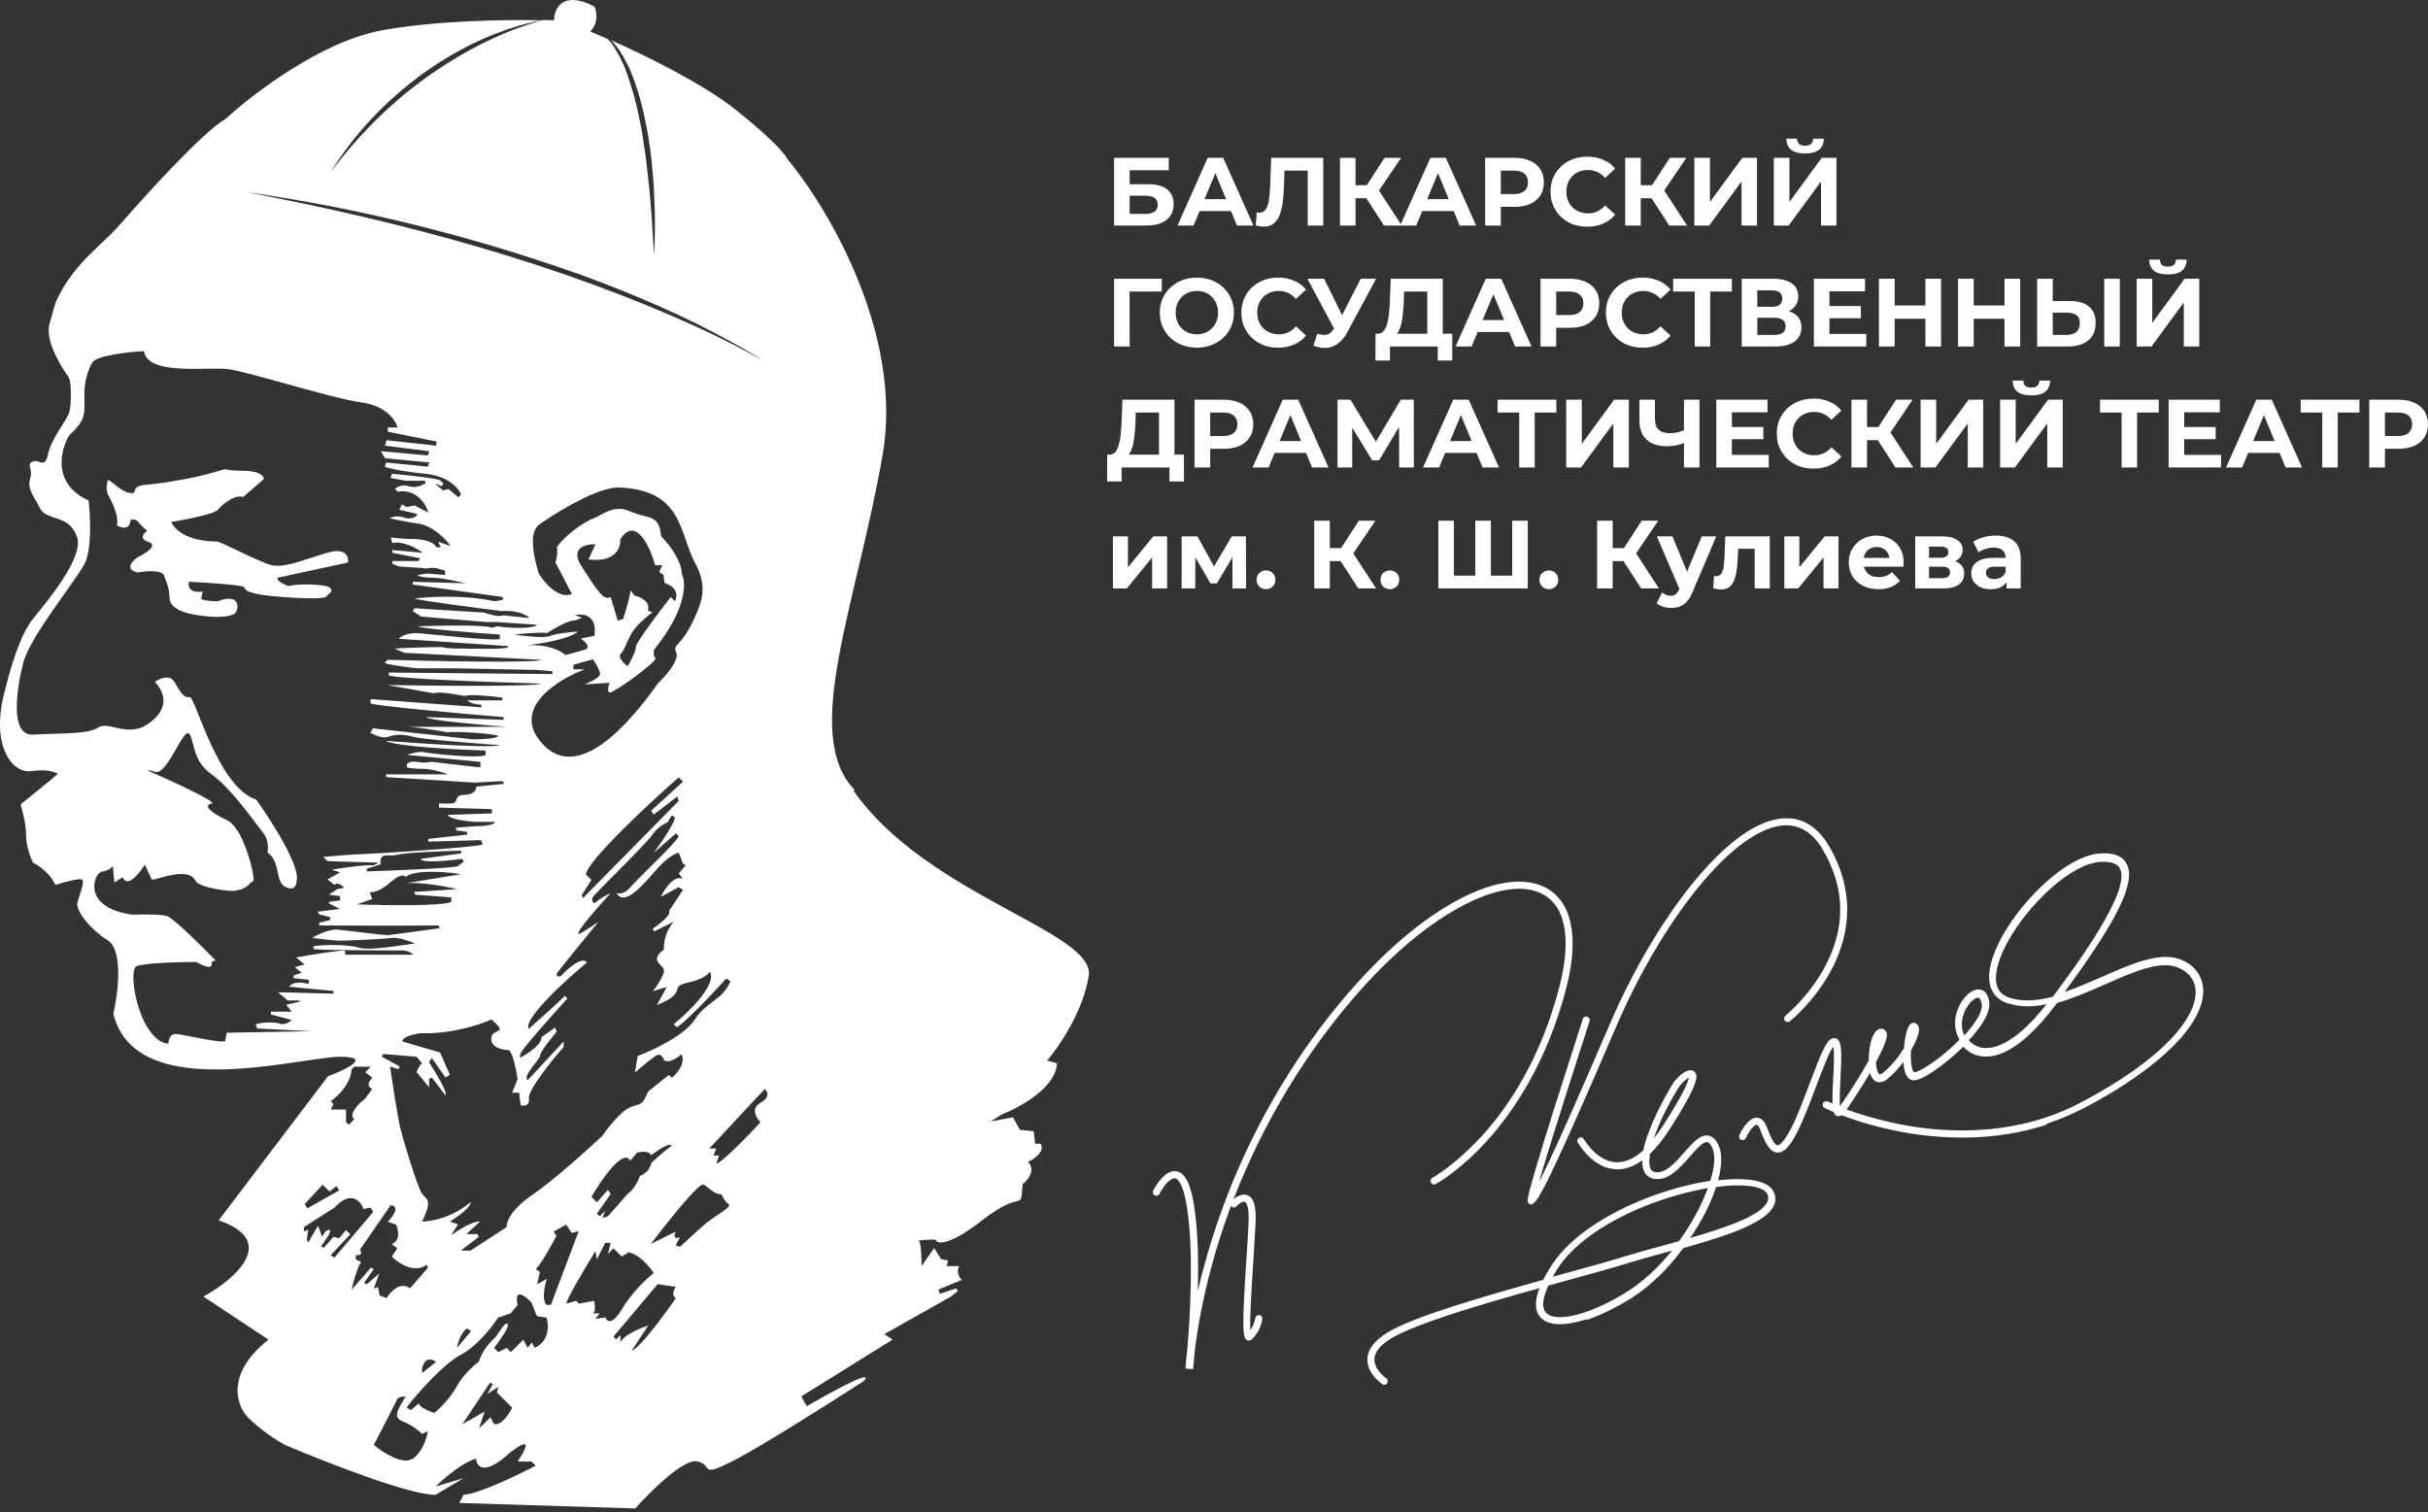 <?xml version="1.0" encoding="UTF-8"?> <svg xmlns="http://www.w3.org/2000/svg" width="427" height="266" viewBox="0 0 427 266" fill="none"><rect x="0" y="0" width="427" height="266" fill="#333333" stroke="none"/><path d="M352.886 103.493V101.706L352.716 101.314V98.115C352.716 97.547 352.54 97.105 352.188 96.787C351.848 96.469 351.32 96.311 350.605 96.311C350.117 96.311 349.635 96.39 349.159 96.549C348.693 96.696 348.296 96.9 347.967 97.162L347.014 95.306C347.513 94.955 348.115 94.682 348.818 94.489C349.522 94.296 350.237 94.2 350.963 94.2C352.358 94.2 353.442 94.529 354.214 95.187C354.985 95.845 355.371 96.872 355.371 98.268V103.493H352.886ZM350.095 103.629C349.38 103.629 348.767 103.51 348.257 103.272C347.746 103.022 347.355 102.687 347.082 102.267C346.81 101.848 346.674 101.377 346.674 100.855C346.674 100.31 346.804 99.834 347.065 99.425C347.338 99.017 347.763 98.699 348.342 98.472C348.92 98.234 349.675 98.115 350.605 98.115H353.039V99.663H350.895C350.271 99.663 349.839 99.766 349.601 99.97C349.374 100.174 349.261 100.429 349.261 100.736C349.261 101.076 349.391 101.348 349.652 101.553C349.925 101.745 350.293 101.842 350.759 101.842C351.201 101.842 351.598 101.74 351.95 101.536C352.302 101.32 352.557 101.008 352.716 100.599L353.124 101.825C352.931 102.415 352.58 102.863 352.069 103.169C351.558 103.476 350.9 103.629 350.095 103.629Z" fill="white"></path><path d="M336.818 103.493V94.336H341.499C342.645 94.336 343.541 94.546 344.188 94.966C344.834 95.374 345.158 95.953 345.158 96.702C345.158 97.451 344.851 98.041 344.239 98.472C343.637 98.892 342.837 99.102 341.839 99.102L342.111 98.489C343.223 98.489 344.052 98.693 344.596 99.102C345.152 99.51 345.43 100.106 345.43 100.889C345.43 101.694 345.124 102.33 344.511 102.795C343.898 103.26 342.962 103.493 341.703 103.493H336.818ZM339.252 101.689H341.482C341.969 101.689 342.333 101.609 342.571 101.45C342.82 101.28 342.945 101.025 342.945 100.685C342.945 100.333 342.832 100.078 342.605 99.919C342.378 99.749 342.021 99.663 341.533 99.663H339.252V101.689ZM339.252 98.098H341.26C341.726 98.098 342.072 98.013 342.299 97.842C342.537 97.672 342.656 97.428 342.656 97.11C342.656 96.781 342.537 96.537 342.299 96.379C342.072 96.22 341.726 96.14 341.26 96.14H339.252V98.098Z" fill="white"></path><path d="M330.358 103.629C329.314 103.629 328.395 103.425 327.601 103.016C326.818 102.608 326.211 102.052 325.78 101.348C325.348 100.633 325.133 99.822 325.133 98.915C325.133 97.995 325.343 97.184 325.762 96.481C326.194 95.766 326.778 95.21 327.516 94.813C328.253 94.404 329.087 94.2 330.017 94.2C330.914 94.2 331.719 94.393 332.434 94.779C333.16 95.153 333.733 95.698 334.153 96.413C334.573 97.116 334.783 97.961 334.783 98.948C334.783 99.051 334.777 99.17 334.766 99.306C334.755 99.431 334.743 99.55 334.732 99.663H327.294V98.115H333.336L332.315 98.574C332.315 98.098 332.219 97.683 332.026 97.332C331.833 96.98 331.566 96.708 331.226 96.515C330.885 96.311 330.488 96.208 330.034 96.208C329.581 96.208 329.178 96.311 328.826 96.515C328.486 96.708 328.219 96.986 328.026 97.349C327.833 97.7 327.737 98.12 327.737 98.608V99.017C327.737 99.516 327.845 99.958 328.06 100.344C328.287 100.719 328.599 101.008 328.996 101.212C329.405 101.405 329.881 101.501 330.426 101.501C330.914 101.501 331.339 101.428 331.702 101.28C332.077 101.133 332.417 100.911 332.724 100.616L334.136 102.148C333.716 102.625 333.189 102.994 332.553 103.255C331.918 103.504 331.186 103.629 330.358 103.629Z" fill="white"></path><path d="M313.798 103.493V94.336H316.436V99.782L320.895 94.336H323.329V103.493H320.691V98.046L316.249 103.493H313.798Z" fill="white"></path><path d="M301.306 103.476L301.442 101.297C301.51 101.309 301.578 101.32 301.646 101.331C301.714 101.331 301.776 101.331 301.833 101.331C302.151 101.331 302.4 101.241 302.582 101.059C302.764 100.877 302.9 100.633 302.99 100.327C303.081 100.009 303.144 99.652 303.178 99.255C303.223 98.858 303.257 98.444 303.28 98.013L303.416 94.336H311.245V103.493H308.59V95.868L309.186 96.515H305.169L305.731 95.834L305.612 98.132C305.577 98.948 305.509 99.697 305.407 100.378C305.317 101.059 305.163 101.649 304.948 102.148C304.732 102.636 304.443 103.016 304.08 103.289C303.717 103.55 303.251 103.68 302.684 103.68C302.48 103.68 302.264 103.663 302.037 103.629C301.81 103.595 301.567 103.544 301.306 103.476Z" fill="white"></path><path d="M293.899 106.931C293.423 106.931 292.952 106.857 292.487 106.71C292.021 106.562 291.641 106.358 291.346 106.097L292.316 104.208C292.521 104.389 292.753 104.531 293.014 104.633C293.286 104.735 293.553 104.786 293.814 104.786C294.188 104.786 294.483 104.696 294.699 104.514C294.926 104.344 295.13 104.054 295.312 103.646L295.788 102.523L295.993 102.233L299.277 94.336H301.83L297.695 104.054C297.4 104.792 297.059 105.371 296.673 105.79C296.299 106.21 295.879 106.505 295.414 106.675C294.96 106.846 294.455 106.931 293.899 106.931ZM295.465 103.85L291.38 94.336H294.12L297.286 101.995L295.465 103.85Z" fill="white"></path><path d="M288.621 103.493L284.91 97.757L287.14 96.413L291.752 103.493H288.621ZM280.877 103.493V91.579H283.617V103.493H280.877ZM282.817 98.693V96.396H286.97V98.693H282.817ZM287.395 97.842L284.859 97.536L288.723 91.579H291.633L287.395 97.842Z" fill="white"></path><path d="M272.385 103.629C271.931 103.629 271.54 103.476 271.211 103.169C270.893 102.852 270.734 102.449 270.734 101.961C270.734 101.473 270.893 101.082 271.211 100.787C271.54 100.48 271.931 100.327 272.385 100.327C272.85 100.327 273.242 100.48 273.559 100.787C273.877 101.082 274.036 101.473 274.036 101.961C274.036 102.449 273.877 102.852 273.559 103.169C273.242 103.476 272.85 103.629 272.385 103.629Z" fill="white"></path><path d="M260.069 101.246L259.456 101.876V91.579H262.196V101.876L261.549 101.246H266.587L265.94 101.876V91.579H268.681V103.493H252.954V91.579H255.695V101.876L255.065 101.246H260.069Z" fill="white"></path><path d="M244.429 103.629C243.975 103.629 243.584 103.476 243.255 103.169C242.937 102.852 242.778 102.449 242.778 101.961C242.778 101.473 242.937 101.082 243.255 100.787C243.584 100.48 243.975 100.327 244.429 100.327C244.894 100.327 245.286 100.48 245.603 100.787C245.921 101.082 246.08 101.473 246.08 101.961C246.08 102.449 245.921 102.852 245.603 103.169C245.286 103.476 244.894 103.629 244.429 103.629Z" fill="white"></path><path d="M238.875 103.493L235.164 97.757L237.394 96.413L242.006 103.493H238.875ZM231.131 103.493V91.579H233.871V103.493H231.131ZM233.071 98.693V96.396H237.224V98.693H233.071ZM237.649 97.842L235.113 97.536L238.977 91.579H241.887L237.649 97.842Z" fill="white"></path><path d="M222.639 103.629C222.185 103.629 221.794 103.476 221.465 103.169C221.147 102.852 220.988 102.449 220.988 101.961C220.988 101.473 221.147 101.082 221.465 100.787C221.794 100.48 222.185 100.327 222.639 100.327C223.104 100.327 223.496 100.48 223.813 100.787C224.131 101.082 224.29 101.473 224.29 101.961C224.29 102.449 224.131 102.852 223.813 103.169C223.496 103.476 223.104 103.629 222.639 103.629Z" fill="white"></path><path d="M207.808 103.493V94.336H210.582L214.037 100.599H212.931L216.624 94.336H219.109L219.143 103.493H216.743V97.059L217.151 97.332L214.003 102.608H212.88L209.714 97.144L210.207 97.025V103.493H207.808Z" fill="white"></path><path d="M195.724 103.493V94.336H198.362V99.782L202.822 94.336H205.255V103.493H202.617V98.046L198.175 103.493H195.724Z" fill="white"></path><path d="M416.669 82.218V70.304H421.826C422.893 70.304 423.812 70.48 424.583 70.832C425.355 71.172 425.951 71.666 426.37 72.313C426.79 72.96 427 73.731 427 74.627C427 75.513 426.79 76.278 426.37 76.925C425.951 77.572 425.355 78.071 424.583 78.423C423.812 78.763 422.893 78.933 421.826 78.933H418.201L419.426 77.691V82.218H416.669ZM419.426 77.997L418.201 76.687H421.673C422.524 76.687 423.159 76.505 423.579 76.142C423.999 75.779 424.209 75.274 424.209 74.627C424.209 73.969 423.999 73.459 423.579 73.096C423.159 72.733 422.524 72.551 421.673 72.551H418.201L419.426 71.24V77.997Z" fill="white"></path><path d="M408.402 82.218V71.921L409.032 72.551H404.607V70.304H414.938V72.551H410.513L411.125 71.921V82.218H408.402Z" fill="white"></path><path d="M391.49 82.218L396.8 70.304H399.524L404.851 82.218H401.957L397.6 71.7H398.69L394.316 82.218H391.49ZM394.145 79.665L394.877 77.572H401.004L401.753 79.665H394.145Z" fill="white"></path><path d="M383.919 75.104H389.655V77.249H383.919V75.104ZM384.123 80.006H390.608V82.218H381.383V70.304H390.387V72.517H384.123V80.006Z" fill="white"></path><path d="M373.116 82.218V71.921L373.746 72.551H369.321V70.304H379.652V72.551H375.227L375.84 71.921V82.218H373.116Z" fill="white"></path><path d="M351.748 82.218V70.304H354.488V78.065L360.173 70.304H362.76V82.218H360.037V74.474L354.352 82.218H351.748ZM357.246 69.538C356.111 69.538 355.277 69.312 354.744 68.858C354.222 68.404 353.955 67.763 353.944 66.934H355.833C355.844 67.343 355.964 67.655 356.19 67.871C356.429 68.075 356.78 68.177 357.246 68.177C357.7 68.177 358.046 68.075 358.284 67.871C358.522 67.655 358.647 67.343 358.658 66.934H360.547C360.536 67.763 360.264 68.404 359.731 68.858C359.197 69.312 358.369 69.538 357.246 69.538Z" fill="white"></path><path d="M337.77 82.218V70.304H340.51V78.065L346.195 70.304H348.782V82.218H346.059V74.474L340.374 82.218H337.77Z" fill="white"></path><path d="M333.347 82.218L329.637 76.483L331.866 75.138L336.479 82.218H333.347ZM325.603 82.218V70.304H328.343V82.218H325.603ZM327.543 77.419V75.121H331.696V77.419H327.543ZM332.122 76.568L329.586 76.261L333.449 70.304H336.36L332.122 76.568Z" fill="white"></path><path d="M318.921 82.422C318.002 82.422 317.146 82.275 316.351 81.98C315.569 81.674 314.888 81.242 314.309 80.686C313.73 80.13 313.277 79.478 312.948 78.729C312.63 77.98 312.471 77.158 312.471 76.261C312.471 75.365 312.63 74.542 312.948 73.793C313.277 73.045 313.73 72.392 314.309 71.836C314.899 71.28 315.586 70.855 316.369 70.56C317.151 70.253 318.008 70.1 318.938 70.1C319.971 70.1 320.901 70.282 321.73 70.645C322.569 70.996 323.273 71.519 323.84 72.211L322.07 73.844C321.662 73.379 321.208 73.033 320.709 72.806C320.209 72.568 319.665 72.449 319.075 72.449C318.519 72.449 318.008 72.54 317.543 72.721C317.078 72.903 316.675 73.164 316.334 73.504C315.994 73.844 315.727 74.247 315.535 74.713C315.353 75.178 315.262 75.694 315.262 76.261C315.262 76.829 315.353 77.345 315.535 77.81C315.727 78.275 315.994 78.678 316.334 79.019C316.675 79.359 317.078 79.62 317.543 79.801C318.008 79.983 318.519 80.074 319.075 80.074C319.665 80.074 320.209 79.96 320.709 79.733C321.208 79.495 321.662 79.138 322.07 78.661L323.84 80.295C323.273 80.987 322.569 81.515 321.73 81.878C320.901 82.241 319.965 82.422 318.921 82.422Z" fill="white"></path><path d="M304.372 75.104H310.108V77.249H304.372V75.104ZM304.576 80.006H311.061V82.218H301.836V70.304H310.84V72.517H304.576V80.006Z" fill="white"></path><path d="M296.543 77.776C295.953 78.014 295.385 78.196 294.841 78.321C294.296 78.434 293.774 78.491 293.275 78.491C291.675 78.491 290.45 78.111 289.599 77.351C288.748 76.579 288.322 75.473 288.322 74.032V70.304H291.045V73.725C291.045 74.542 291.267 75.161 291.709 75.581C292.152 75.989 292.781 76.193 293.598 76.193C294.12 76.193 294.625 76.136 295.113 76.023C295.601 75.898 296.055 75.722 296.475 75.495L296.543 77.776ZM296.151 82.218V70.304H298.874V82.218H296.151Z" fill="white"></path><path d="M275.442 82.218V70.304H278.183V78.065L283.867 70.304H286.454V82.218H283.731V74.474L278.046 82.218H275.442Z" fill="white"></path><path d="M267.176 82.218V71.921L267.805 72.551H263.38V70.304H273.711V72.551H269.286L269.899 71.921V82.218H267.176Z" fill="white"></path><path d="M250.264 82.218L255.574 70.304H258.297L263.624 82.218H260.731L256.374 71.7H257.463L253.089 82.218H250.264ZM252.919 79.665L253.651 77.572H259.778L260.526 79.665H252.919Z" fill="white"></path><path d="M235.22 82.218V70.304H237.501L242.573 78.712H241.364L246.351 70.304H248.632L248.649 82.218H246.062L246.045 74.27H246.538L242.539 80.959H241.313L237.228 74.27H237.807V82.218H235.22Z" fill="white"></path><path d="M220.28 82.218L225.59 70.304H228.313L233.64 82.218H230.747L226.39 71.7H227.479L223.105 82.218H220.28ZM222.935 79.665L223.667 77.572H229.794L230.543 79.665H222.935Z" fill="white"></path><path d="M210.073 82.218V70.304H215.23C216.296 70.304 217.215 70.48 217.987 70.832C218.759 71.172 219.354 71.666 219.774 72.313C220.194 72.96 220.404 73.731 220.404 74.627C220.404 75.513 220.194 76.278 219.774 76.925C219.354 77.572 218.759 78.071 217.987 78.423C217.215 78.763 216.296 78.933 215.23 78.933H211.605L212.83 77.691V82.218H210.073ZM212.83 77.997L211.605 76.687H215.077C215.928 76.687 216.563 76.505 216.983 76.142C217.403 75.779 217.613 75.274 217.613 74.627C217.613 73.969 217.403 73.459 216.983 73.096C216.563 72.733 215.928 72.551 215.077 72.551H211.605L212.83 71.24V77.997Z" fill="white"></path><path d="M203.826 80.993V72.551H199.741L199.69 74.287C199.656 75.025 199.605 75.722 199.537 76.38C199.48 77.039 199.389 77.64 199.264 78.185C199.14 78.718 198.975 79.172 198.771 79.546C198.578 79.921 198.334 80.187 198.039 80.346L195.095 79.972C195.503 79.983 195.838 79.841 196.099 79.546C196.371 79.251 196.587 78.837 196.745 78.304C196.904 77.759 197.018 77.124 197.086 76.397C197.165 75.671 197.222 74.883 197.256 74.032L197.392 70.304H206.549V80.993H203.826ZM194.703 84.686L194.72 79.972H208.217V84.686H205.664V82.218H197.256V84.686H194.703Z" fill="white"></path><path d="M375.765 60.944V49.03H378.506V56.791L384.19 49.03H386.777V60.944H384.054V53.2L378.369 60.944H375.765ZM381.263 48.264C380.128 48.264 379.294 48.037 378.761 47.583C378.239 47.129 377.972 46.488 377.961 45.66H379.85C379.861 46.068 379.981 46.38 380.208 46.596C380.446 46.8 380.798 46.902 381.263 46.902C381.717 46.902 382.063 46.8 382.301 46.596C382.539 46.38 382.664 46.068 382.675 45.66H384.565C384.553 46.488 384.281 47.129 383.748 47.583C383.214 48.037 382.386 48.264 381.263 48.264Z" fill="white"></path><path d="M364.033 52.944C365.474 52.944 366.586 53.268 367.369 53.914C368.152 54.55 368.544 55.509 368.544 56.791C368.544 58.152 368.107 59.185 367.233 59.888C366.371 60.592 365.174 60.944 363.642 60.944H358.264V49.03H361.004V52.944H364.033ZM363.489 58.901C364.192 58.901 364.748 58.725 365.157 58.374C365.565 58.022 365.769 57.511 365.769 56.842C365.769 56.184 365.565 55.713 365.157 55.429C364.76 55.134 364.204 54.987 363.489 54.987H361.004V58.901H363.489ZM370.058 60.944V49.03H372.799V60.944H370.058Z" fill="white"></path><path d="M352.521 49.03H355.279V60.944H352.521V49.03ZM347.109 60.944H344.352V49.03H347.109V60.944ZM352.726 56.059H346.905V53.727H352.726V56.059Z" fill="white"></path><path d="M338.61 49.03H341.367V60.944H338.61V49.03ZM333.198 60.944H330.44V49.03H333.198V60.944ZM338.814 56.059H332.993V53.727H338.814V56.059Z" fill="white"></path><path d="M321.525 53.829H327.26V55.974H321.525V53.829ZM321.729 58.731H328.213V60.944H318.989V49.03H327.992V51.242H321.729V58.731Z" fill="white"></path><path d="M306.307 60.944V49.03H311.856C313.24 49.03 314.318 49.297 315.089 49.83C315.861 50.363 316.247 51.123 316.247 52.11C316.247 53.086 315.884 53.846 315.157 54.391C314.431 54.924 313.467 55.191 312.264 55.191L312.587 54.476C313.926 54.476 314.965 54.743 315.702 55.276C316.44 55.809 316.808 56.581 316.808 57.591C316.808 58.635 316.411 59.457 315.617 60.059C314.834 60.649 313.688 60.944 312.179 60.944H306.307ZM309.047 58.901H312.077C312.712 58.901 313.194 58.776 313.524 58.527C313.853 58.277 314.017 57.891 314.017 57.37C314.017 56.87 313.853 56.502 313.524 56.263C313.194 56.014 312.712 55.889 312.077 55.889H309.047V58.901ZM309.047 53.966H311.617C312.219 53.966 312.673 53.846 312.979 53.608C313.285 53.358 313.438 52.995 313.438 52.519C313.438 52.042 313.285 51.685 312.979 51.447C312.673 51.197 312.219 51.072 311.617 51.072H309.047V53.966Z" fill="white"></path><path d="M298.04 60.944V50.647L298.67 51.276H294.245V49.03H304.576V51.276H300.151L300.764 50.647V60.944H298.04Z" fill="white"></path><path d="M288.871 61.148C287.952 61.148 287.095 61 286.301 60.705C285.518 60.399 284.837 59.968 284.259 59.412C283.68 58.856 283.226 58.203 282.897 57.455C282.58 56.706 282.421 55.883 282.421 54.987C282.421 54.09 282.58 53.268 282.897 52.519C283.226 51.77 283.68 51.118 284.259 50.562C284.849 50.006 285.535 49.58 286.318 49.285C287.101 48.979 287.958 48.826 288.888 48.826C289.921 48.826 290.851 49.007 291.679 49.37C292.519 49.722 293.222 50.244 293.79 50.936L292.02 52.57C291.611 52.105 291.157 51.759 290.658 51.532C290.159 51.293 289.614 51.174 289.024 51.174C288.468 51.174 287.958 51.265 287.493 51.447C287.027 51.628 286.625 51.889 286.284 52.23C285.944 52.57 285.677 52.973 285.484 53.438C285.303 53.903 285.212 54.419 285.212 54.987C285.212 55.554 285.303 56.07 285.484 56.535C285.677 57.001 285.944 57.404 286.284 57.744C286.625 58.084 287.027 58.345 287.493 58.527C287.958 58.708 288.468 58.799 289.024 58.799C289.614 58.799 290.159 58.686 290.658 58.459C291.157 58.22 291.611 57.863 292.02 57.386L293.79 59.02C293.222 59.712 292.519 60.24 291.679 60.603C290.851 60.966 289.915 61.148 288.871 61.148Z" fill="white"></path><path d="M270.922 60.944V49.03H276.078C277.145 49.03 278.064 49.206 278.836 49.557C279.607 49.898 280.203 50.391 280.623 51.038C281.043 51.685 281.252 52.456 281.252 53.353C281.252 54.238 281.043 55.004 280.623 55.651C280.203 56.297 279.607 56.797 278.836 57.148C278.064 57.489 277.145 57.659 276.078 57.659H272.453L273.679 56.416V60.944H270.922ZM273.679 56.723L272.453 55.412H275.925C276.776 55.412 277.412 55.231 277.831 54.868C278.251 54.505 278.461 54 278.461 53.353C278.461 52.695 278.251 52.184 277.831 51.821C277.412 51.458 276.776 51.276 275.925 51.276H272.453L273.679 49.966V56.723Z" fill="white"></path><path d="M255.981 60.944L261.291 49.03H264.014L269.342 60.944H266.448L262.091 50.425H263.181L258.806 60.944H255.981ZM258.636 58.391L259.368 56.297H265.495L266.244 58.391H258.636Z" fill="white"></path><path d="M251.012 59.718V51.276H246.927L246.876 53.013C246.842 53.75 246.791 54.448 246.723 55.106C246.666 55.764 246.576 56.365 246.451 56.91C246.326 57.443 246.161 57.897 245.957 58.272C245.764 58.646 245.52 58.913 245.225 59.072L242.281 58.697C242.689 58.708 243.024 58.566 243.285 58.272C243.557 57.977 243.773 57.562 243.932 57.029C244.091 56.484 244.204 55.849 244.272 55.123C244.352 54.397 244.408 53.608 244.442 52.757L244.579 49.03H253.735V59.718H251.012ZM241.89 63.411L241.907 58.697H255.403V63.411H252.85V60.944H244.442V63.411H241.89Z" fill="white"></path><path d="M231.656 58.697C232.314 58.89 232.865 58.947 233.307 58.867C233.761 58.776 234.164 58.459 234.515 57.914L235.094 57.046L235.349 56.757L239.298 49.03H242.004L236.932 58.459C236.478 59.31 235.939 59.962 235.315 60.416C234.703 60.87 234.028 61.125 233.29 61.182C232.553 61.25 231.787 61.12 230.992 60.79L231.656 58.697ZM235.298 59.054L229.92 49.03H232.865L236.813 57.029L235.298 59.054Z" fill="white"></path><path d="M224.765 61.148C223.846 61.148 222.989 61 222.195 60.705C221.412 60.399 220.731 59.968 220.152 59.412C219.574 58.856 219.12 58.203 218.791 57.455C218.473 56.706 218.314 55.883 218.314 54.987C218.314 54.09 218.473 53.268 218.791 52.519C219.12 51.77 219.574 51.118 220.152 50.562C220.742 50.006 221.429 49.58 222.212 49.285C222.995 48.979 223.851 48.826 224.782 48.826C225.814 48.826 226.745 49.007 227.573 49.37C228.413 49.722 229.116 50.244 229.683 50.936L227.913 52.57C227.505 52.105 227.051 51.759 226.552 51.532C226.053 51.293 225.508 51.174 224.918 51.174C224.362 51.174 223.851 51.265 223.386 51.447C222.921 51.628 222.518 51.889 222.178 52.23C221.837 52.57 221.571 52.973 221.378 53.438C221.196 53.903 221.106 54.419 221.106 54.987C221.106 55.554 221.196 56.07 221.378 56.535C221.571 57.001 221.837 57.404 222.178 57.744C222.518 58.084 222.921 58.345 223.386 58.527C223.851 58.708 224.362 58.799 224.918 58.799C225.508 58.799 226.053 58.686 226.552 58.459C227.051 58.22 227.505 57.863 227.913 57.386L229.683 59.02C229.116 59.712 228.413 60.24 227.573 60.603C226.745 60.966 225.809 61.148 224.765 61.148Z" fill="white"></path><path d="M210.506 61.148C209.564 61.148 208.69 60.995 207.885 60.688C207.09 60.382 206.398 59.951 205.808 59.395C205.23 58.839 204.776 58.186 204.447 57.438C204.129 56.689 203.97 55.872 203.97 54.987C203.97 54.102 204.129 53.285 204.447 52.536C204.776 51.787 205.235 51.135 205.825 50.579C206.415 50.023 207.107 49.592 207.902 49.285C208.696 48.979 209.558 48.826 210.489 48.826C211.43 48.826 212.293 48.979 213.076 49.285C213.87 49.592 214.556 50.023 215.135 50.579C215.725 51.135 216.185 51.787 216.514 52.536C216.843 53.273 217.007 54.09 217.007 54.987C217.007 55.872 216.843 56.694 216.514 57.455C216.185 58.203 215.725 58.856 215.135 59.412C214.556 59.956 213.87 60.382 213.076 60.688C212.293 60.995 211.436 61.148 210.506 61.148ZM210.489 58.799C211.022 58.799 211.51 58.708 211.952 58.527C212.406 58.345 212.803 58.084 213.144 57.744C213.484 57.404 213.745 57.001 213.927 56.535C214.12 56.07 214.216 55.554 214.216 54.987C214.216 54.419 214.12 53.903 213.927 53.438C213.745 52.973 213.484 52.57 213.144 52.23C212.815 51.889 212.423 51.628 211.969 51.447C211.516 51.265 211.022 51.174 210.489 51.174C209.955 51.174 209.462 51.265 209.008 51.447C208.565 51.628 208.174 51.889 207.834 52.23C207.493 52.57 207.227 52.973 207.034 53.438C206.852 53.903 206.761 54.419 206.761 54.987C206.761 55.543 206.852 56.059 207.034 56.535C207.227 57.001 207.488 57.404 207.817 57.744C208.157 58.084 208.554 58.345 209.008 58.527C209.462 58.708 209.955 58.799 210.489 58.799Z" fill="white"></path><path d="M195.929 60.944V49.03H204.336L204.319 51.276H198.022L198.652 50.647L198.669 60.944H195.929Z" fill="white"></path><path d="M311.958 39.669V27.755H314.698V35.516L320.383 27.755H322.97V39.669H320.247V31.925L314.562 39.669H311.958ZM317.456 26.989C316.321 26.989 315.487 26.762 314.954 26.308C314.432 25.855 314.165 25.214 314.154 24.385H316.043C316.054 24.794 316.173 25.106 316.4 25.321C316.639 25.526 316.99 25.628 317.456 25.628C317.909 25.628 318.255 25.526 318.494 25.321C318.732 25.106 318.857 24.794 318.868 24.385H320.757C320.746 25.214 320.474 25.855 319.94 26.308C319.407 26.762 318.579 26.989 317.456 26.989Z" fill="white"></path><path d="M297.98 39.669V27.755H300.72V35.516L306.405 27.755H308.992V39.669H306.269V31.925L300.584 39.669H297.98Z" fill="white"></path><path d="M293.557 39.669L289.847 33.933L292.076 32.589L296.689 39.669H293.557ZM285.813 39.669V27.755H288.553V39.669H285.813ZM287.753 34.87V32.572H291.906V34.87H287.753ZM292.332 34.019L289.796 33.712L293.659 27.755H296.569L292.332 34.019Z" fill="white"></path><path d="M279.131 39.873C278.212 39.873 277.356 39.726 276.561 39.431C275.778 39.124 275.098 38.693 274.519 38.137C273.94 37.581 273.486 36.929 273.157 36.18C272.84 35.431 272.681 34.608 272.681 33.712C272.681 32.816 272.84 31.993 273.157 31.244C273.486 30.495 273.94 29.843 274.519 29.287C275.109 28.731 275.795 28.305 276.578 28.011C277.361 27.704 278.218 27.551 279.148 27.551C280.181 27.551 281.111 27.733 281.939 28.096C282.779 28.447 283.483 28.969 284.05 29.661L282.28 31.295C281.871 30.83 281.418 30.484 280.918 30.257C280.419 30.019 279.874 29.9 279.284 29.9C278.728 29.9 278.218 29.991 277.753 30.172C277.287 30.354 276.885 30.614 276.544 30.955C276.204 31.295 275.937 31.698 275.744 32.163C275.563 32.629 275.472 33.145 275.472 33.712C275.472 34.279 275.563 34.796 275.744 35.261C275.937 35.726 276.204 36.129 276.544 36.469C276.885 36.81 277.287 37.071 277.753 37.252C278.218 37.434 278.728 37.525 279.284 37.525C279.874 37.525 280.419 37.411 280.918 37.184C281.418 36.946 281.871 36.588 282.28 36.112L284.05 37.746C283.483 38.438 282.779 38.965 281.939 39.329C281.111 39.692 280.175 39.873 279.131 39.873Z" fill="white"></path><path d="M261.182 39.669V27.755H266.339C267.405 27.755 268.324 27.931 269.096 28.283C269.867 28.623 270.463 29.117 270.883 29.764C271.303 30.41 271.513 31.182 271.513 32.078C271.513 32.963 271.303 33.729 270.883 34.376C270.463 35.023 269.867 35.522 269.096 35.874C268.324 36.214 267.405 36.384 266.339 36.384H262.713L263.939 35.142V39.669H261.182ZM263.939 35.448L262.713 34.138H266.185C267.036 34.138 267.672 33.956 268.092 33.593C268.512 33.23 268.721 32.725 268.721 32.078C268.721 31.42 268.512 30.91 268.092 30.547C267.672 30.183 267.036 30.002 266.185 30.002H262.713L263.939 28.691V35.448Z" fill="white"></path><path d="M246.241 39.669L251.552 27.755H254.275L259.602 39.669H256.708L252.351 29.151H253.441L249.067 39.669H246.241ZM248.896 37.116L249.628 35.023H255.755L256.504 37.116H248.896Z" fill="white"></path><path d="M243.395 39.669L239.685 33.933L241.915 32.589L246.527 39.669H243.395ZM235.651 39.669V27.755H238.392V39.669H235.651ZM237.592 34.87V32.572H241.745V34.87H237.592ZM242.17 34.019L239.634 33.712L243.498 27.755H246.408L242.17 34.019Z" fill="white"></path><path d="M222.209 39.856C222.004 39.856 221.789 39.839 221.562 39.805C221.346 39.771 221.108 39.726 220.847 39.669L221.017 37.337C221.176 37.383 221.341 37.405 221.511 37.405C221.976 37.405 222.339 37.218 222.6 36.844C222.861 36.458 223.048 35.908 223.162 35.193C223.275 34.478 223.349 33.61 223.383 32.589L223.553 27.755H232.71V39.669H229.987V29.372L230.616 30.002H225.357L225.919 29.338L225.817 32.487C225.783 33.655 225.703 34.694 225.579 35.601C225.454 36.509 225.261 37.281 225 37.916C224.739 38.551 224.382 39.034 223.928 39.363C223.474 39.692 222.901 39.856 222.209 39.856Z" fill="white"></path><path d="M207.083 39.669L212.393 27.755H215.116L220.443 39.669H217.55L213.193 29.151H214.282L209.908 39.669H207.083ZM209.738 37.116L210.47 35.023H216.597L217.346 37.116H209.738Z" fill="white"></path><path d="M195.929 39.669V27.755H205.545V29.951H198.669V32.402H201.971C203.412 32.402 204.507 32.702 205.255 33.304C206.016 33.905 206.396 34.779 206.396 35.925C206.396 37.105 205.976 38.024 205.136 38.682C204.297 39.34 203.111 39.669 201.579 39.669H195.929ZM198.669 37.627H201.426C202.129 37.627 202.668 37.49 203.043 37.218C203.417 36.935 203.605 36.526 203.605 35.993C203.605 34.949 202.878 34.427 201.426 34.427H198.669V37.627Z" fill="white"></path><path d="M18.969 86.707C18.573 86.135 18.793 84.992 18.969 84.508C19.101 84.024 21.169 86.487 22.841 86.707C24.557 86.971 22.577 85.475 25.744 85.255C28.912 84.992 34.499 84.024 37.667 83.056C40.834 82.088 38.635 82.792 42.55 82.792C45.674 82.792 46.422 83.76 46.422 84.244L42.77 87.411C41.318 86.927 39.119 88.643 38.371 89.611C37.799 90.402 32.608 91.414 30.1 91.81C31.816 95.241 37.403 95.241 38.107 95.241C38.811 95.241 45.63 98.893 47.829 99.421C50.029 99.904 53.417 98.453 57.552 97.221C60.852 96.253 61.38 97.969 61.203 98.937L48.797 101.62C48.621 102.192 50.029 102.852 50.733 103.072C52.933 102.588 56.1 102.808 57.288 103.072C58.256 103.248 58.344 103.82 58.256 104.04L57.288 105.007C56.98 105.183 55 105.403 49.765 105.007C43.21 104.524 43.21 103.776 42.946 103.292C42.77 102.896 36.391 102.456 33.223 102.324C32.828 104.084 34.675 104.216 35.643 104.04L35.379 105.271C35.555 105.667 37.403 105.755 38.283 105.755C41.934 104.304 42.154 106.723 41.45 107.735C40.702 108.703 37.051 108.703 33.663 107.999C30.276 107.251 29.792 106.019 29.792 104.832C29.792 103.644 29.308 102.368 28.824 101.18C28.428 100.212 25.569 100.432 24.205 100.696C21.873 100.124 23.237 98.673 24.205 98.013C25.569 97.353 27.9 95.901 26.14 95.329C24.381 94.757 25.261 93.79 25.876 93.35C25.569 93.086 24.821 92.47 24.425 91.898C24.029 91.326 23.281 91.326 22.973 91.414C22.797 93.35 21.257 92.866 20.553 92.382C21.037 90.666 19.321 87.499 18.837 86.751L18.969 86.707Z" fill="white"></path><path d="M150.335 138.969C140.832 129.203 150.599 106.591 155.218 80.02C158.914 58.773 145.54 36.425 138.413 27.891C138.105 27.143 135.773 24.372 129.174 19.137C123.719 14.825 113.952 9.942 107.485 7.083C107.617 7.215 107.705 7.303 107.705 7.303C107.969 7.567 108.277 8.007 108.541 8.315C108.937 8.799 109.289 9.415 109.597 9.942C109.773 10.294 110.301 11.306 110.521 11.658C112.324 15.617 113.292 19.884 114.04 24.152C114.172 25.031 114.48 27.143 114.568 28.023C114.744 30.178 115.008 32.334 115.052 34.49C115.228 37.877 115.228 41.44 115.052 44.828C114.92 43.112 114.788 41.396 114.7 39.681C114.7 39.021 114.568 37.745 114.524 37.129C114.348 34.621 114.084 31.938 113.776 29.431C113.644 27.979 113.292 25.779 113.072 24.328C112.94 23.14 112.588 21.688 112.368 20.544C112.236 19.709 111.708 17.641 111.489 16.805C111.005 15.177 110.521 13.55 109.905 11.966C109.597 11.306 109.201 10.294 108.805 9.678C108.629 9.371 108.365 8.843 108.189 8.579L107.837 8.051C107.661 7.699 107.309 7.347 107.045 7.039C107.045 7.039 107.001 6.951 106.957 6.907C105.769 6.379 104.669 5.895 103.79 5.543C105.329 4.004 104.933 1.98 104.537 1.144C98.906 -1.759 97.454 1.54 97.454 3.564C96.882 3.564 96.223 3.52 95.475 3.52C88.524 5.455 82.013 8.755 76.073 12.846C69.122 17.641 63.139 23.624 58.08 30.354C60.192 26.967 62.611 23.8 65.339 20.896C73.126 12.582 83.904 5.763 95.211 3.564C88.7 3.432 76.733 3.608 67.231 5.323C56.496 7.259 44.442 16.541 39.691 20.896C35.863 23.052 25.744 34.138 21.169 39.417C18.002 43.068 13.514 45.927 10.435 51.822C9.643 53.318 9.687 53.538 8.719 56.925C7.751 60.356 11.622 65.679 12.106 66.427C12.59 67.175 12.59 71.53 12.106 72.762C11.622 73.994 8.939 77.381 8.455 79.844C7.971 82.264 7.003 81.076 6.255 81.076C5.683 81.076 5.375 81.384 5.287 81.56C5.023 82.308 5.771 82.528 5.287 84.244C4.803 85.959 5.771 86.927 7.003 89.347C8.235 91.766 12.106 90.314 13.558 94.45C15.01 98.585 5.991 108.351 5.287 109.539C4.539 110.77 2.868 113.19 0.668 122.208C-1.532 131.226 2.12 136.109 5.551 135.625C8.279 135.23 9.775 135.801 10.171 136.109C8.631 137.473 5.155 140.244 3.616 141.476C3.923 142.444 4.583 144.908 4.583 146.843C4.583 148.779 5.375 150.89 5.815 151.726C8.147 152.914 9.379 154.806 9.731 155.641C11.05 155.246 13.778 154.454 14.35 154.674C15.098 154.938 13.866 157.577 13.602 158.809C13.338 160.041 15.538 163.208 18.969 165.408C21.697 167.167 20.773 174.734 19.937 178.297C23.853 194.354 52.801 185.863 59.884 185.863C65.515 185.863 60.764 188.151 57.684 189.295L38.459 214.634C49.193 218.329 41.142 225.104 35.775 228.051L47.214 235.618C39.602 241.644 41.626 247.231 43.562 249.255C44.53 250.267 47.258 252.598 50.117 254.138C57.2 257.129 72.378 263.112 76.645 262.892L81.529 259.989L76.645 261.44C78.009 260.077 81.353 257.173 83.728 256.557C83.816 257.921 85.092 259.681 89.58 255.59C91.383 254.138 94.155 252.378 91.031 257.041H93.451L94.199 257.789C90.943 259.505 83.86 262.892 81.529 262.892L80.781 264.344L111.708 265.312C114.392 262.32 120.331 256.425 122.663 257.041C125.567 257.789 122.927 259.945 128.734 257.041C133.397 254.71 146.112 246.659 151.875 242.92C152.931 241.864 152.403 241.248 141.888 247.319L140.92 245.604L156.978 235.618L155.526 234.65L167.229 228.051L168.461 227.083L168.197 226.599L165.293 227.567L165.029 226.819L169.164 225.104C168.769 224.796 168.109 223.828 168.681 222.684H166.481L166.745 221.716L165.513 221.452L164.281 219.517L162.081 222.684C162.081 221.32 161.993 218.505 161.598 218.285C161.202 218.109 163.401 218.021 164.501 218.021C164.765 218.813 166.745 219.297 172.772 214.59C180.339 208.739 179.327 213.622 179.855 208.255C180.735 207.595 182.187 205.923 180.823 204.34C181.879 203.856 183.814 202.536 183.023 201.172H182.055L181.791 198.973L179.371 198.709L178.139 196.509L174.224 197.257L176.16 196.025C179.327 194.794 185.706 191.318 185.882 187.007L184.166 186.523C186.19 184.148 190.502 177.901 191.469 171.654C192.701 163.868 162.961 157.533 150.071 139.013L150.335 138.969ZM101.722 48.171C111.137 51.602 120.463 55.561 129.174 60.444C130.758 61.28 132.826 62.556 134.365 63.48C130.846 61.544 127.282 59.697 123.675 58.025C98.202 46.279 70.838 39.065 43.342 33.786C63.183 36.601 82.805 41.484 101.678 48.171H101.722ZM116.68 186.391C117.472 187.183 119.099 186.083 119.847 185.424C120.639 186.963 119.055 188.855 118.132 189.559L117.648 189.075C116.856 189.647 114.876 191.274 113.996 191.978C112.764 194.882 112.544 193.914 110.565 194.882C109.025 195.673 106.825 198.445 105.945 199.765C103.35 202.184 97.234 207.727 93.495 210.235C89.799 212.786 89.008 215.03 89.096 215.821L82.76 219.957H81.045L84.212 217.537L83.948 217.053H82.013L84.432 214.854C83.244 214.678 80.517 216.393 79.329 217.273L80.561 215.338L79.109 214.854C82.233 212.918 82.849 211.774 82.76 211.422C79.637 214.15 75.766 214.854 74.226 214.854C76.161 210.938 74.974 210.938 74.226 209.971C73.478 209.003 70.794 200.205 70.31 198.049C69.914 196.289 68.99 190.351 68.594 187.579L70.046 188.063L70.31 187.579L67.143 185.863L67.407 185.38L73.258 185.863C73.654 186.347 74.446 187.271 74.226 187.095C74.05 186.919 73.478 187.975 73.258 188.547L75.457 191.23V189.779L75.942 189.515L78.361 192.682C78.757 192.11 76.557 188.547 75.457 186.831L75.942 186.083L78.361 189.515L79.109 189.031L77.393 185.116L70.794 183.18C70.618 182.388 72.818 181.86 73.962 181.728C79.417 181.904 84.52 180.189 86.412 179.309C89.58 181.992 86.676 180.76 86.412 182.476C86.148 184.192 88.348 184.676 89.316 184.676C90.108 184.676 90.767 188.107 91.031 189.779L90.064 192.198H91.295L91.559 194.398C92.131 194.574 93.231 194.53 93.011 193.166C92.835 191.802 96.971 186.567 99.126 184.148V183.18L92.791 189.999C91.823 189.251 94.991 186.347 94.991 185.599C94.991 185.028 96.927 182.608 97.894 181.464L97.63 180.716L95.211 182.432C95.343 183.62 93.011 185.204 91.779 185.863C91.603 186.039 91.339 186.171 91.515 185.38C91.691 184.588 97.103 178.561 99.786 175.613L99.302 175.13C99.126 175.525 94.991 179.177 92.967 180.98C91.999 179.221 99.39 172.446 103.218 169.279C102.426 168.091 99.786 170.423 98.598 171.698C98.202 171.786 97.543 171.742 98.114 170.95C98.686 170.159 103.086 164.792 105.197 162.196C105.461 162.02 105.241 162.152 102.514 163.912C99.786 165.671 104.625 160.085 107.397 157.093C106.825 157.357 105.549 157.973 104.977 158.545C104.23 159.293 104.01 158.281 104.23 157.797C104.493 157.313 113.512 148.559 114.7 146.843C115.668 145.479 116.9 144.82 117.384 144.644L118.132 143.412L118.616 143.676C119.011 144.248 116.328 148.163 114.964 150.011L118.879 146.579L119.363 147.063C119.099 148.031 112.06 154.63 110.829 156.081C109.861 157.269 108.805 157.225 108.409 157.049C109.861 159.733 113.512 155.114 115.712 152.65C117.472 150.714 118.879 150.055 119.363 149.967L120.111 151.902L120.595 152.166L119.363 153.618L120.111 154.586C118.572 153.794 116.856 156.389 116.196 157.753L119.363 156.037L120.111 156.521L117.692 160.173C118.088 160.964 115.888 162.592 114.788 163.34L115.052 163.824L118.484 162.108C116.944 163.868 116.68 166.067 116.768 166.991C113.864 169.191 117.032 169.675 116.768 170.906C116.592 171.874 115.404 173.59 114.832 174.338L117.252 173.59L115.536 176.757C121.123 174.558 117.472 173.59 120.903 172.842C123.631 172.27 124.643 171.302 124.819 170.906C126.182 173.062 121.167 177.989 118.484 180.145L118.967 180.628C119.539 180.804 125.083 175.042 127.722 172.094L128.47 172.578C127.018 176.009 124.335 176.009 122.135 179.397C120.375 182.124 114.744 184.764 112.148 185.731L111.664 188.635C116.284 184.72 115.8 185.204 116.768 186.215L116.68 186.391ZM105.461 213.93L104.977 213.446L107.397 210.015L106.913 209.267L104.977 211.466L104.01 210.499C105.813 207.419 109.685 201.832 110.829 204.164L112.06 202.712C112.808 202.536 114.304 202.404 114.48 203.196C115.536 202.404 117.736 200.908 118.132 201.48C116.9 202.448 114.48 204.472 114.48 204.648C114.48 204.912 114.216 206.099 112.544 206.847C112.28 207.595 111.533 209.223 110.345 210.015L106.913 213.93L105.945 214.194L106.429 212.962L105.461 213.93ZM82.805 234.166L80.385 237.069C80.473 236.321 80.913 234.65 82.101 233.638L82.849 234.122L82.805 234.166ZM76.689 239.533L74.27 241.468C74.27 241.248 74.006 240.501 74.754 239.533C75.326 238.741 76.293 239.225 76.689 239.533ZM69.87 150.362C70.838 149.967 77.745 149.703 81.089 149.615V150.099L74.006 151.066C74.182 151.858 78.933 151.374 81.265 151.066L81.573 151.55C81.573 151.55 81.001 151.902 80.605 152.298C80.209 152.694 69.738 153.09 64.503 153.266V152.782L66.923 152.034C66.659 149.615 68.638 150.802 69.826 150.318L69.87 150.362ZM64.987 156.917C65.471 157.005 66.879 156.785 68.638 155.202C70.398 153.662 71.146 153.882 71.322 154.234C73.082 152.87 78.537 153.354 81.089 153.75L71.454 155.333C73.698 155.114 78.141 155.817 80.341 156.389L72.774 156.873L73.038 157.357L79.373 157.841V158.589C78.405 159.381 67.935 159.249 62.787 159.073L65.471 158.105L64.987 156.873V156.917ZM96.707 111.87C95.739 112.266 92.087 111.87 90.371 111.606C91.911 111.43 95.255 111.166 96.223 111.342C97.454 110.55 100.138 108.967 101.106 109.143L102.338 108.659L101.106 108.175C102.47 107.867 105.109 108.131 104.537 111.826L102.118 112.31C102.866 112.794 104.01 113.85 102.866 114.246C101.678 114.642 100.094 115.038 99.434 115.213C98.774 114.554 96.531 113.278 92.615 113.498C94.991 113.234 100.094 112.442 101.634 111.078C100.402 111.166 97.718 111.43 96.751 111.826L96.707 111.87ZM109.113 94.802C111.84 90.71 114.304 96.165 115.228 99.421H116.46C116.064 100.212 115.976 100.564 115.976 100.652L116.724 101.136C116.724 101.532 116.768 102.412 116.988 102.588C119.319 103.38 119.099 105.008 118.704 105.755L117.956 105.008C115.932 107.603 111.84 113.014 111.84 113.762C111.84 114.51 110.873 116.357 110.389 117.193C109.729 116.709 108.585 115.565 109.157 114.994C109.905 114.246 110.125 113.058 111.093 111.342C111.884 109.979 113.864 108.351 114.744 107.691L113.996 107.427V106.459C113.6 105.359 112.192 104.876 111.576 104.744L110.829 103.776C111.005 104.172 110.081 107.339 109.597 108.879L108.629 109.143L107.397 105.008C106.165 105.755 104.977 103.776 102.294 99.641C100.138 96.341 103.042 95.681 104.713 95.725L103.482 98.409C108.365 98.981 109.245 96.209 109.069 94.758L109.113 94.802ZM100.842 117.677V116.929L104.274 115.961C104.274 115.961 105.681 117.941 105.505 118.645C105.285 119.393 102.822 120.36 102.822 120.36L107.221 120.097C106.825 120.888 106.913 121.812 107.221 121.812C108.101 121.812 115.756 116.225 115.272 115.741C114.876 115.345 114.964 114.598 115.008 114.29C120.859 107.075 120.683 102.368 119.891 100.872C119.891 98.541 117.472 95.505 116.24 94.274C115.976 90.358 114.04 91.37 110.653 89.874C107.925 88.687 105.725 90.666 104.537 91.106C102.338 91.898 99.17 94.45 97.938 96.209C98.114 97.397 97.85 98.497 97.674 98.893L100.578 104.48C98.246 105.447 95.695 102.456 94.727 100.828C92.571 93.438 94.331 92.602 95.475 91.81C99.346 89.171 105.681 85.607 108.893 85.739C120.243 86.223 119.363 93.79 122.311 99.157C124.643 103.424 123.059 106.415 122.575 107.691C119.979 114.026 118.176 113.058 118.923 114.774C119.495 116.137 117.076 118.909 115.756 120.141C108.673 130.127 100.402 137.429 94.815 130.127C90.328 124.276 98.29 119.393 102.866 117.721H100.93L100.842 117.677ZM114.964 143.28L119.099 140.113L119.363 140.86L102.558 157.929L102.294 157.445L104.01 154.762L103.042 153.794C103.262 151.462 113.996 141.432 119.363 136.725L120.111 137.473L114.524 142.576L115.008 143.324L114.964 143.28ZM60.632 167.167C59.444 167.167 54.472 167.959 52.097 168.399L53.549 169.631L51.833 170.115L53.065 171.082L51.613 171.566V172.05L54.297 172.314V173.062C52.141 172.49 51.129 173.062 50.865 173.546L58.652 174.294V174.778L48.885 174.514L50.601 175.965H52.801L52.537 176.229L50.337 176.713L51.305 177.945H47.653V178.429L51.305 179.397C50.733 179.969 49.941 180.145 49.589 180.145C48.049 179.573 45.85 179.881 44.97 180.145L45.234 180.892L54.736 181.376L39.867 181.64L39.602 183.092C38.855 183.576 32.036 181.86 30.848 181.86C29.88 181.86 29.616 183.004 29.616 183.576C24.513 183.092 22.313 170.642 24.029 169.939C25.392 169.367 31.596 169.191 34.499 169.191C37.227 170.73 37.403 169.851 37.183 169.191L37.931 168.927C35.555 166.507 30.584 161.536 29.396 161.14C28.208 160.744 24.865 160.832 23.281 160.876C14.262 159.645 16.462 153.574 17.913 153.31C19.101 153.134 19.717 152.562 19.849 152.342L20.113 155.246C22.533 153.53 21.081 154.762 22.313 154.982C23.281 155.158 24.821 153.134 25.48 152.078L26.712 154.762C28.164 154.498 33.047 152.562 34.279 154.762C34.719 155.949 38.679 156.565 40.614 156.697C43.518 156.697 44.046 154.982 44.53 154.982C45.014 154.982 43.078 145.743 39.91 144.248C36.743 142.796 35.775 141.564 37.227 141.344C38.415 141.168 30.584 137.517 26.492 135.757C26.008 135.493 25.48 135.186 27.24 135.757C29.44 136.505 32.343 127.487 33.355 129.159C34.323 130.874 33.839 133.778 37.271 136.241C40.702 138.661 45.058 144.996 46.29 146.491C47.258 147.679 47.169 149.263 47.038 149.923C49.457 151.638 48.269 155.026 50.205 155.993C51.745 156.785 52.141 155.685 52.141 155.026C52.933 152.474 47.741 144.38 45.058 140.64C38.239 138.441 34.323 122.384 33.355 122.604C32.388 122.868 31.64 121.636 30.672 119.921C29.88 118.557 28.076 119.349 27.24 119.921C29.66 122.604 29.176 125.287 25.788 127.487C22.357 129.687 18.969 126.739 17.254 127.971C15.538 129.203 9.951 128.939 5.815 129.203C1.68 129.467 2.912 121.152 4.099 116.533C5.331 111.914 13.118 102.412 14.834 99.245C16.198 96.693 15.89 90.71 15.582 88.027C9.159 85.124 10.611 79.185 12.15 76.589C15.318 73.686 14.834 72.674 14.834 69.287C14.834 66.559 15.802 64.404 16.286 63.7C17.078 62.512 22.621 61.896 25.305 61.764C26.052 66.163 36.523 64.448 40.174 64.931C43.826 65.415 58.212 70.034 63.579 70.782C67.891 71.354 69.606 73.95 69.914 75.181H68.198V75.929L76.733 77.645V78.393L67.979 77.425L67.715 78.393L75.501 79.361L75.238 80.109L66.967 79.361L67.715 80.592L75.501 81.34L75.238 82.088L67.935 81.34L67.671 82.088C68.331 82.352 70.662 82.924 74.754 83.32C78.845 83.716 80.693 85.915 81.089 86.971L80.605 87.455L78.889 86.003L77.921 86.267L76.469 85.035L77.701 85.519L77.965 85.035L77.481 84.552C77.305 84.156 71.718 83.584 68.946 83.32L68.683 84.068L71.366 84.552H74.798V85.035C74.314 85.343 73.038 85.915 71.894 85.519C70.706 85.124 69.782 85.695 69.474 86.003L69.958 86.487C73.258 85.915 74.93 88.687 75.326 90.138L72.906 88.907L71.454 89.171L70.706 88.687L70.222 89.655L73.39 90.402C73.214 91.194 72.026 91.194 71.454 91.15C70.09 90.578 68.946 90.886 68.55 91.15C69.21 91.326 71.146 91.722 73.654 92.118C76.205 92.514 78.449 94.889 79.241 96.033L77.041 95.285L77.525 96.253H76.777C76.029 95.022 73.874 94.802 72.378 94.802C71.19 94.802 69.474 94.626 68.727 94.538L68.99 95.505C70.926 95.109 73.39 96.473 74.358 97.221L68.99 96.737V97.221L73.874 98.189L73.61 98.673H68.99V99.157L70.222 99.641L74.358 99.904C74.358 99.904 74.798 100.08 75.59 99.904C76.381 99.729 77.701 100.168 78.273 100.388V101.136L75.106 100.872L73.39 101.136C73.654 101.4 74.622 101.62 76.293 101.62C77.657 101.62 80.605 102.28 81.881 102.588L72.598 102.324V102.808L88.436 105.008V105.491L86.984 105.755C81.705 104.568 75.37 104.964 72.862 105.271C74.05 105.667 83.596 106.899 88.216 107.471C91.119 107.295 92.703 108.219 93.099 108.703L88.48 108.219C87.688 108.615 85.796 107.955 85.048 107.735L72.862 106.987L72.598 107.471L74.05 108.439L85.488 109.407H87.424L94.507 109.891C93.539 110.682 89.404 110.462 87.424 110.154L86.456 110.418C85.488 109.847 77.437 110.023 73.522 110.154C73.918 110.55 83.288 111.298 87.908 111.606V112.354C87.424 112.838 76.469 111.606 73.786 111.386C71.63 111.21 70.442 111.958 70.134 112.354L89.316 113.63L89.404 113.806C88.656 114.29 83.816 114.07 80.869 114.07C77.921 114.07 78.185 113.806 77.437 113.806C76.997 113.806 71.894 113.894 69.386 114.07L71.102 114.818L95.211 116.049C94.419 116.621 76.865 116.313 68.154 116.049L67.671 116.533L68.154 116.797C69.606 117.061 72.774 117.545 73.742 117.545H79.857C81.573 117.545 92.043 117.809 93.495 117.809C94.683 117.809 96.399 117.985 97.147 118.073V118.557L68.374 118.293V118.777C69.342 119.349 86.676 120.009 95.167 120.228C94.199 120.8 76.733 120.624 68.111 120.492L76.381 121.944C76.953 121.548 80.209 122.12 81.749 122.428C82.321 122.032 86.368 122.428 88.348 122.692V123.176H82.233C82.629 123.748 84.036 123.924 84.652 123.924V124.408L65.163 122.956V123.704C65.559 124.1 80.913 125.507 88.568 126.123V126.607L74.93 126.123C75.326 126.695 84.52 127.487 89.052 127.839H71.982C72.554 127.839 76.777 128.411 78.801 128.807C79.549 128.543 88.304 129.071 87.556 129.555C86.984 129.951 84.388 130.039 83.156 130.039L65.603 128.103L65.119 128.851C65.779 129.247 67.319 129.951 68.287 129.599C69.518 129.115 70.97 129.115 72.686 129.599C74.05 129.995 83.332 130.742 87.82 131.05C86.852 131.622 74.094 130.786 67.847 130.302C69.386 131.27 80.209 131.842 85.4 132.018V132.766C84.652 133.514 75.15 132.502 74.446 132.282C73.874 132.106 72.246 132.546 71.542 132.766L84.476 133.998V134.966C81.705 134.702 76.161 133.998 75.942 133.998C75.677 133.998 74.71 134.262 73.258 133.998C72.07 133.822 71.63 134.262 71.542 134.482V134.966C71.85 135.054 72.906 135.23 74.446 135.23C75.986 135.23 78.009 135.889 78.845 136.197H67.891V136.681C68.287 136.681 78.449 137.341 83.508 137.649L88.392 137.385L88.656 137.869L83.772 138.353C83.772 139.321 82.805 139.805 81.573 139.805C80.341 139.805 80.341 140.552 80.121 141.036C79.945 141.432 78.097 141.344 77.217 141.3V142.048L86.5 142.312V143.06L78.713 143.324C79.109 144.116 82.145 144.468 83.596 144.556H87.028C87.028 145.128 84.828 145.347 83.86 145.303L80.209 145.567V146.051L82.145 146.315V146.799L75.326 147.547V148.031L84.608 147.767L84.872 148.515C84.388 148.999 64.899 150.231 63.667 150.231C62.699 150.231 58.696 150.538 56.848 150.714L57.596 151.462L66.615 151.726L65.647 152.21C64.679 152.034 60.368 152.606 58.344 152.958L59.796 153.442L57.596 154.674L58.828 155.641C59.224 155.07 60.148 155.729 60.544 156.125L59.312 156.389L57.86 157.357L59.796 157.621V158.369L57.86 158.633V158.897L59.796 159.865L55.88 160.348L56.144 160.832L58.08 161.316V161.8L56.144 162.284V162.768C56.144 162.768 70.178 162.856 77.085 162.768L77.349 163.252C74.446 163.648 68.463 164.484 68.067 164.484C67.583 164.484 61.468 163.736 59.532 163.516C57.992 163.34 55.792 164.396 54.912 164.968C56.232 165.144 59.004 165.451 59.796 165.451C60.764 165.451 67.363 165.188 68.814 164.968C70.002 164.792 72.07 165.539 72.95 165.935C70.53 166.243 65.163 167.255 63.183 166.683C61.248 166.111 57.024 166.111 55.132 166.419V166.903C55.396 167.167 69.518 167.167 70.75 167.167C71.718 167.167 72.466 167.651 72.686 167.915H60.764L60.632 167.167ZM58.168 193.694C61.115 191.538 61.819 189.075 61.819 188.107L62.303 187.623H65.207L64.239 188.591L65.471 189.559C64.283 190.746 64.987 191.362 65.471 191.494L64.239 193.21C61.511 195.366 61.819 196.553 62.303 196.861L61.336 197.829L60.852 197.345V195.146H58.168L58.652 194.178L58.168 193.694ZM56.716 208.343L57.948 209.575L59.18 208.607L59.664 209.355L54.077 212.522L53.593 211.774L56.76 208.343H56.716ZM58.168 220.748L61.599 217.097L60.852 216.349L59.62 217.801L58.652 217.537L56.936 219.473L56.452 219.209C57.2 218.241 58.52 216.305 57.904 216.305C57.288 216.305 56.848 217.097 56.672 217.537L55.924 215.602L54.209 218.505L53.944 218.021L54.209 216.305L53.461 216.569V215.821L58.828 212.39C61.731 209.267 63.447 211.246 63.931 212.654L65.163 212.39L65.647 213.138L58.828 221.188L58.08 220.704L58.168 220.748ZM64.019 225.632L65.735 223.212L65.251 222.948L61.819 226.863C62.127 225.5 62.919 222.596 63.535 221.98L62.567 221.496V220.748C63.051 220.836 63.887 220.748 63.315 219.781L68.683 211.994C69.43 211.994 70.354 212.566 68.198 214.898L69.65 215.382C70.046 216.261 70.486 218.197 68.902 218.813L69.87 219.561L68.902 221.012C70.046 222.156 72.862 224.048 75.018 222.464L75.281 222.948L72.114 226.599C71.454 226.027 69.738 225.588 67.979 228.315L66.747 227.831L66.483 226.379L65.735 226.643L66.703 223.96L64.503 225.895L64.019 225.632ZM72.554 256.557C70.794 257.745 67.275 255.414 65.735 254.138C67.055 251.63 69.694 246.483 69.87 246.087C70.046 245.692 70.926 245.604 71.322 245.604C70.09 247.803 68.902 249.255 70.838 250.003C72.378 250.575 73.742 251.718 74.27 252.202L75.238 251.718C75.062 252.862 74.314 255.414 72.554 256.601V256.557ZM86.94 250.487C86.676 250.267 86.192 249.035 86.192 249.255C86.192 249.431 84.872 250.619 84.256 251.19L85.224 248.287L81.309 250.487L86.192 243.184L86.676 243.448L85.708 245.164L87.644 243.932L87.38 244.9L90.064 247.583C89.58 248.639 88.26 250.707 86.896 250.487H86.94ZM94.023 237.069L93.539 236.101L92.791 237.069L92.043 235.618L89.844 237.817L89.096 237.069L87.644 237.817L86.896 237.069C87.776 235.925 89.536 233.506 89.316 232.934C89.052 232.186 87.864 234.166 87.38 234.87C86.896 235.618 85.18 236.585 84.212 239.489C83.42 240.061 81.485 241.732 80.297 243.888C79.109 246.043 77.217 247.847 76.381 248.507C75.413 248.199 73.522 247.407 73.698 246.791L72.246 248.023L71.498 247.539C73.434 245.032 78.053 239.841 81.001 238.301C83.86 236.805 86.588 233.33 87.6 231.746L89.799 230.998L91.031 229.547C90.723 228.227 90.723 226.335 93.451 229.063L94.419 231.482L96.135 231.746C96.531 233.066 96.663 235.925 93.935 237.113L94.023 237.069ZM96.179 229.547C95.211 228.755 95.783 226.115 96.179 224.928L94.463 225.895L94.947 223.696L94.199 223.212C94.991 222.64 96.971 219.077 97.85 217.361L97.367 216.613L99.566 215.382L100.534 216.833L101.766 216.569L96.882 229.503H96.135L96.179 229.547ZM106.429 231.702L104.713 231.966L105.461 230.998H104.23C104.801 230.822 104.625 229.459 104.493 228.799L101.81 229.283L101.326 228.799L99.61 229.283C99.61 228.491 103.042 222.772 104.713 220.045L104.977 221.496L106.429 218.593H107.397L106.913 220.529L107.881 219.561L109.333 221.012L110.565 220.265C112.5 220.661 114.304 222.86 114.964 223.916C113.82 224.796 111.093 227.347 109.377 230.251C107.617 233.154 106.693 232.45 106.473 231.702H106.429ZM118.879 228.315C116.856 231.218 112.456 237.201 111.093 237.553L113.996 233.154C112.632 233.55 109.773 234.782 109.113 236.057V234.826L108.365 235.574L107.881 235.09L115.668 225.851L118.835 226.335C118.528 226.819 118.044 227.875 118.835 228.271L118.879 228.315ZM124.467 214.898C123.279 215.865 120.727 218.241 119.583 219.297L118.835 219.033L119.583 217.581C119.099 217.845 118.264 217.977 118.835 216.613L114.436 218.813C117.208 215.162 122.927 207.947 123.719 208.343C124.687 208.827 125.435 210.059 126.886 210.059C127.062 210.455 127.502 211.378 128.118 211.774C128.866 212.258 125.919 213.71 124.467 214.942V214.898ZM133.749 193.958C131.99 194.926 133.002 196.641 133.749 197.389C131.55 199.765 126.93 204.516 125.963 204.692L126.446 203.24H125.479L125.963 202.008H124.731L134.497 191.538C134.981 191.934 135.509 192.99 133.749 193.958Z" fill="white"></path><path d="M209.727 240.809L208.495 240.721C208.495 240.721 208.539 239.489 208.803 237.421C209.287 231.746 209.991 219.957 208.715 212.17C208.011 207.771 206.955 207.287 206.647 207.243C205.811 207.111 204.536 208.739 203.92 209.971C203.744 210.279 203.392 210.411 203.084 210.235C202.776 210.059 202.644 209.707 202.82 209.399C202.996 209.003 204.8 205.66 206.867 206.011C208.363 206.231 209.375 208.123 209.991 211.994C210.695 216.393 210.783 221.98 210.651 227.083C211.047 225.324 211.531 223.432 212.102 221.452C215.05 210.938 221.077 195.146 233.132 179.529C240.171 170.423 247.694 163.34 254.909 159.117C261.64 155.158 267.579 154.058 271.582 155.993C276.378 158.325 277.785 164.572 275.498 173.59C272.11 186.875 266.083 195.586 261.596 200.557C256.712 205.967 252.665 208.167 252.489 208.255C252.181 208.431 251.829 208.299 251.653 207.991C251.477 207.683 251.609 207.331 251.917 207.155C251.917 207.155 255.964 204.912 260.716 199.677C265.115 194.838 271.01 186.303 274.31 173.282C276.422 164.924 275.278 159.161 271.054 157.137C267.447 155.378 261.948 156.477 255.568 160.217C248.485 164.352 241.094 171.302 234.143 180.321C222.221 195.761 216.238 211.378 213.334 221.76C211.399 228.711 210.519 234.298 210.123 237.553C209.947 239.533 209.815 240.765 209.815 240.852L209.727 240.809Z" fill="white"></path><path d="M219.889 235.749C219.889 235.749 219.537 235.793 219.361 235.749C218.526 235.354 218.394 233.682 219.185 221.716C219.361 219.209 219.493 216.877 219.581 214.986C219.713 211.862 219.053 211.422 218.921 211.378C218.57 211.246 217.822 211.73 217.426 212.17C217.206 212.434 216.81 212.434 216.546 212.17C216.282 211.906 216.282 211.554 216.546 211.29C216.722 211.114 218.13 209.663 219.405 210.235C220.505 210.674 220.945 212.214 220.813 215.03C220.725 216.921 220.549 219.297 220.417 221.76C220.153 225.851 219.757 231.79 219.889 233.946C220.593 232.934 220.769 231.834 220.769 231.834C220.813 231.482 221.121 231.262 221.473 231.306C221.825 231.35 222.045 231.658 222.001 232.01C222.001 232.098 221.693 234.078 220.241 235.486C220.153 235.574 220.021 235.662 219.889 235.706V235.749Z" fill="white"></path><path d="M269.515 211.818C269.295 211.906 269.031 211.818 268.855 211.642C268.547 211.334 268.415 211.202 269.998 205.835C270.79 203.196 271.89 199.501 273.342 194.926C275.806 187.139 278.357 179.309 278.357 179.221C278.445 178.913 278.797 178.693 279.149 178.825C279.457 178.913 279.677 179.265 279.545 179.617C276.554 188.855 272.374 201.92 270.658 207.903C272.858 203.636 276.993 194.354 283.065 180.233C287.068 170.862 292.259 162.064 297.627 155.422C305.062 146.271 310.429 144.116 313.64 143.94C316.94 143.72 319.668 145.392 321.691 148.867C326.883 157.797 324.727 165.671 321.999 170.73C319.052 176.185 314.96 179.485 314.784 179.617C314.52 179.837 314.124 179.793 313.904 179.529C313.684 179.265 313.728 178.869 313.992 178.649C313.992 178.649 318.084 175.35 320.899 170.115C324.639 163.164 324.551 156.257 320.591 149.483C318.832 146.447 316.5 144.996 313.684 145.172C309.505 145.436 304.094 149.351 298.55 156.213C293.227 162.768 288.124 171.478 284.164 180.717C271.098 211.202 270.174 211.51 269.471 211.73L269.515 211.818Z" fill="white"></path><path d="M278.885 232.054C278.489 232.186 278.093 232.318 277.697 232.406C274.574 233.242 272.242 233.022 271.054 231.834C269.91 230.735 269.822 228.931 270.746 226.555C260.32 229.459 249.013 232.802 244.746 235.354C242.766 236.541 241.754 237.773 241.71 239.049C241.666 240.94 243.734 242.392 243.778 242.392C244.042 242.568 244.13 242.964 243.954 243.272C243.778 243.58 243.382 243.624 243.074 243.448C242.986 243.36 240.391 241.6 240.479 239.049C240.523 237.333 241.754 235.706 244.13 234.298C248.661 231.57 260.672 228.095 271.406 225.104C271.758 224.356 272.198 223.608 272.726 222.772C275.498 218.329 281.129 214.194 288.608 211.114C292.699 209.443 296.967 208.255 300.794 207.683C301.586 205.088 301.718 202.932 301.058 201.744C300.882 201.392 300.574 200.908 300.222 200.864C299.518 200.776 298.287 202.14 297.231 203.372C295.515 205.308 293.579 207.551 291.247 207.375C290.28 207.331 289.576 206.847 289.18 206.099C288.916 205.572 288.784 204.868 288.828 204.076C287.288 205.176 285.792 205.703 284.252 205.659C280.073 205.528 277.609 201.128 277.477 200.952C277.301 200.644 277.433 200.293 277.697 200.117C278.005 199.941 278.357 200.073 278.533 200.337C278.533 200.337 280.777 204.296 284.252 204.428C285.792 204.472 287.42 203.768 289.004 202.316C289.84 198.225 292.787 192.858 294.239 190.527C294.767 189.691 296.307 188.151 297.363 188.239C297.715 188.239 298.023 188.459 298.199 188.767C298.462 189.251 298.99 190.351 293.447 198.885C292.391 200.513 291.291 201.876 290.192 202.932C289.972 204.12 290.016 205.044 290.28 205.572C290.456 205.967 290.808 206.143 291.291 206.187C293.007 206.319 294.767 204.34 296.263 202.624C297.715 200.952 298.99 199.545 300.354 199.721C301.058 199.809 301.674 200.293 302.158 201.26C302.906 202.712 302.862 204.956 302.158 207.595C303.786 207.419 305.326 207.331 306.645 207.419C309.505 207.551 311.265 208.299 311.925 209.619C312.321 210.411 312.321 211.246 311.969 212.038C310.561 215.118 303.566 217.405 296.043 219.517C293.535 222.904 290.456 226.027 287.112 228.183C284.34 229.943 281.481 231.35 278.929 232.186L278.885 232.054ZM272.286 226.115C271.23 228.447 271.098 230.119 271.978 230.954C273.826 232.758 280.161 231.042 286.452 226.995C289.136 225.28 291.731 222.816 294.063 219.957C293.579 220.089 293.139 220.221 292.655 220.353C290.368 220.968 288.168 221.584 286.32 222.156C283.593 222.992 279.853 224.048 275.454 225.236C274.442 225.544 273.386 225.807 272.286 226.115ZM297.187 217.757C303.522 215.909 309.725 213.798 310.825 211.378C311.045 210.894 311.001 210.499 310.825 210.015C310.385 209.179 308.933 208.607 306.645 208.519C305.238 208.431 303.61 208.519 301.806 208.783C300.882 211.598 299.298 214.766 297.231 217.757H297.187ZM273.034 224.576C273.738 224.4 274.398 224.18 275.102 224.004C279.457 222.816 283.241 221.76 285.924 220.924C287.816 220.353 290.016 219.737 292.303 219.121C293.271 218.857 294.283 218.593 295.295 218.285C296.395 216.745 297.407 215.162 298.331 213.446C299.166 211.906 299.826 210.367 300.354 208.959C296.791 209.575 292.787 210.718 289.092 212.214C281.833 215.162 276.422 219.121 273.782 223.344C273.518 223.784 273.298 224.18 273.078 224.576H273.034ZM297.055 189.515C296.571 189.779 295.735 190.483 295.295 191.142C293.183 194.53 291.687 197.697 290.852 200.249C291.379 199.589 291.863 198.885 292.391 198.093C296.219 192.198 296.923 190.131 297.055 189.471V189.515Z" fill="white"></path><path d="M359.878 197.829C350.815 200.776 341.928 200.337 335.549 199.281C330.534 198.445 326.443 197.125 323.891 196.157C323.671 196.289 323.407 196.377 323.099 196.289C322.791 196.201 322.615 195.981 322.483 195.586C321.515 195.19 320.987 194.926 320.899 194.882C320.591 194.75 320.459 194.354 320.591 194.046C320.723 193.738 321.119 193.606 321.427 193.738C321.427 193.738 321.735 193.87 322.263 194.09C322.263 193.122 322.263 191.714 322.395 189.823C322.483 188.019 322.659 185.116 322.395 184.104C321.647 185.072 320.327 188.635 319.316 191.274C318.26 194.09 317.16 196.949 316.148 198.973C314.784 201.7 313.684 202.8 312.54 202.712C311.265 202.624 310.473 201.128 309.637 198.885C309.373 198.137 309.065 197.829 308.933 197.829C308.449 197.829 307.525 199.017 307.041 200.161C306.909 200.469 306.513 200.601 306.205 200.469C305.897 200.337 305.765 199.941 305.897 199.633C306.117 199.105 307.437 196.509 308.977 196.597C309.769 196.597 310.385 197.257 310.825 198.445C311.705 200.908 312.277 201.436 312.628 201.436C312.804 201.436 313.552 201.26 315.048 198.357C316.06 196.421 317.116 193.562 318.172 190.79C320.327 185.028 321.251 182.828 322.351 182.608C322.659 182.52 322.967 182.608 323.231 182.872C323.935 183.576 323.891 185.512 323.671 189.823C323.583 191.362 323.495 193.518 323.583 194.574C325.387 192.022 327.278 188.987 328.642 186.523C328.642 186.523 328.642 186.435 328.642 186.391C328.642 184.896 328.906 183.312 329.346 182.3C329.874 181.068 330.534 180.892 330.974 180.936C331.326 180.98 331.59 181.2 331.722 181.508C331.898 181.904 332.206 182.608 329.918 186.787C329.962 188.195 330.314 188.855 330.534 188.943C330.622 188.943 330.842 188.943 331.238 188.635C332.69 187.403 333.965 185.819 334.845 184.368C334.977 182.432 335.417 180.585 335.989 180.101C336.253 179.881 336.605 179.837 336.913 179.969C337.089 180.057 337.397 180.321 337.485 180.848C337.573 181.684 337.001 183.136 336.077 184.764C335.989 186.039 336.077 187.359 336.341 188.151C336.473 188.459 336.561 188.591 336.649 188.591C337.397 188.679 341.137 186.391 344.612 182.872C344.216 182.168 343.952 181.376 343.864 180.629C343.688 179.221 344.084 177.637 344.92 176.273C345.712 174.998 346.768 174.162 347.736 174.03C348.176 173.986 349.583 174.03 349.847 176.317C350.067 178.341 348.088 180.98 346.24 182.96C346.724 183.532 347.384 183.972 348.176 184.192C349.979 184.676 353.895 184.28 359.922 176.625C357.59 177.109 355.347 177.153 353.191 176.493C350.683 175.745 349.495 173.678 349.891 170.774C350.331 167.167 353.147 162.152 357.238 157.709C361.506 153.09 366.037 150.231 369.469 150.099C371.8 149.967 373.296 150.582 374 151.946C375.672 155.114 372.504 161.668 363.089 174.47C365.289 173.722 367.489 172.754 369.733 171.786C375.012 169.455 380.027 167.255 383.679 168.839C386.054 169.851 387.374 171.742 387.462 174.074C387.682 180.057 379.895 187.843 366.609 194.838C364.409 195.981 362.166 196.905 359.966 197.653L359.878 197.829ZM324.771 195.146C327.322 196.069 331.194 197.257 335.813 198.049C343.556 199.325 355.039 199.677 365.949 193.914C372.856 190.263 378.179 186.523 381.699 182.828C385.482 178.869 386.186 176.009 386.142 174.338C386.054 172.49 385.042 171.038 383.107 170.203C379.983 168.839 375.232 170.906 370.172 173.15C367.401 174.382 364.541 175.614 361.77 176.405C361.77 176.449 361.682 176.537 361.638 176.581C355.039 185.38 350.463 186.391 347.78 185.644C346.768 185.38 345.932 184.808 345.272 184.104C342.236 187.095 337.969 190.175 336.473 189.999C336.033 189.999 335.417 189.691 335.021 188.547C334.889 188.063 334.757 187.447 334.757 186.787C333.921 187.843 332.998 188.899 331.986 189.735C330.886 190.659 330.094 190.351 329.698 190.087C329.302 189.779 329.038 189.295 328.862 188.723C327.498 191.054 325.871 193.518 324.727 195.19L324.771 195.146ZM347.604 175.526C346.504 175.877 344.788 178.209 345.052 180.673C345.096 181.156 345.228 181.64 345.448 182.124C347.56 179.837 348.659 177.901 348.527 176.669C348.439 176.097 348.263 175.438 347.78 175.482C347.736 175.482 347.648 175.482 347.604 175.482V175.526ZM367.489 151.946C364.673 152.87 361.33 155.29 358.118 158.765C354.203 163.032 351.519 167.739 351.079 171.126C350.771 173.502 351.563 174.91 353.499 175.526C355.83 176.229 358.382 176.009 361.022 175.306C365.201 169.719 374.88 156.565 372.812 152.738C372.372 151.858 371.228 151.506 369.425 151.594C368.809 151.594 368.149 151.77 367.445 151.99L367.489 151.946Z" fill="white"></path></svg> 
